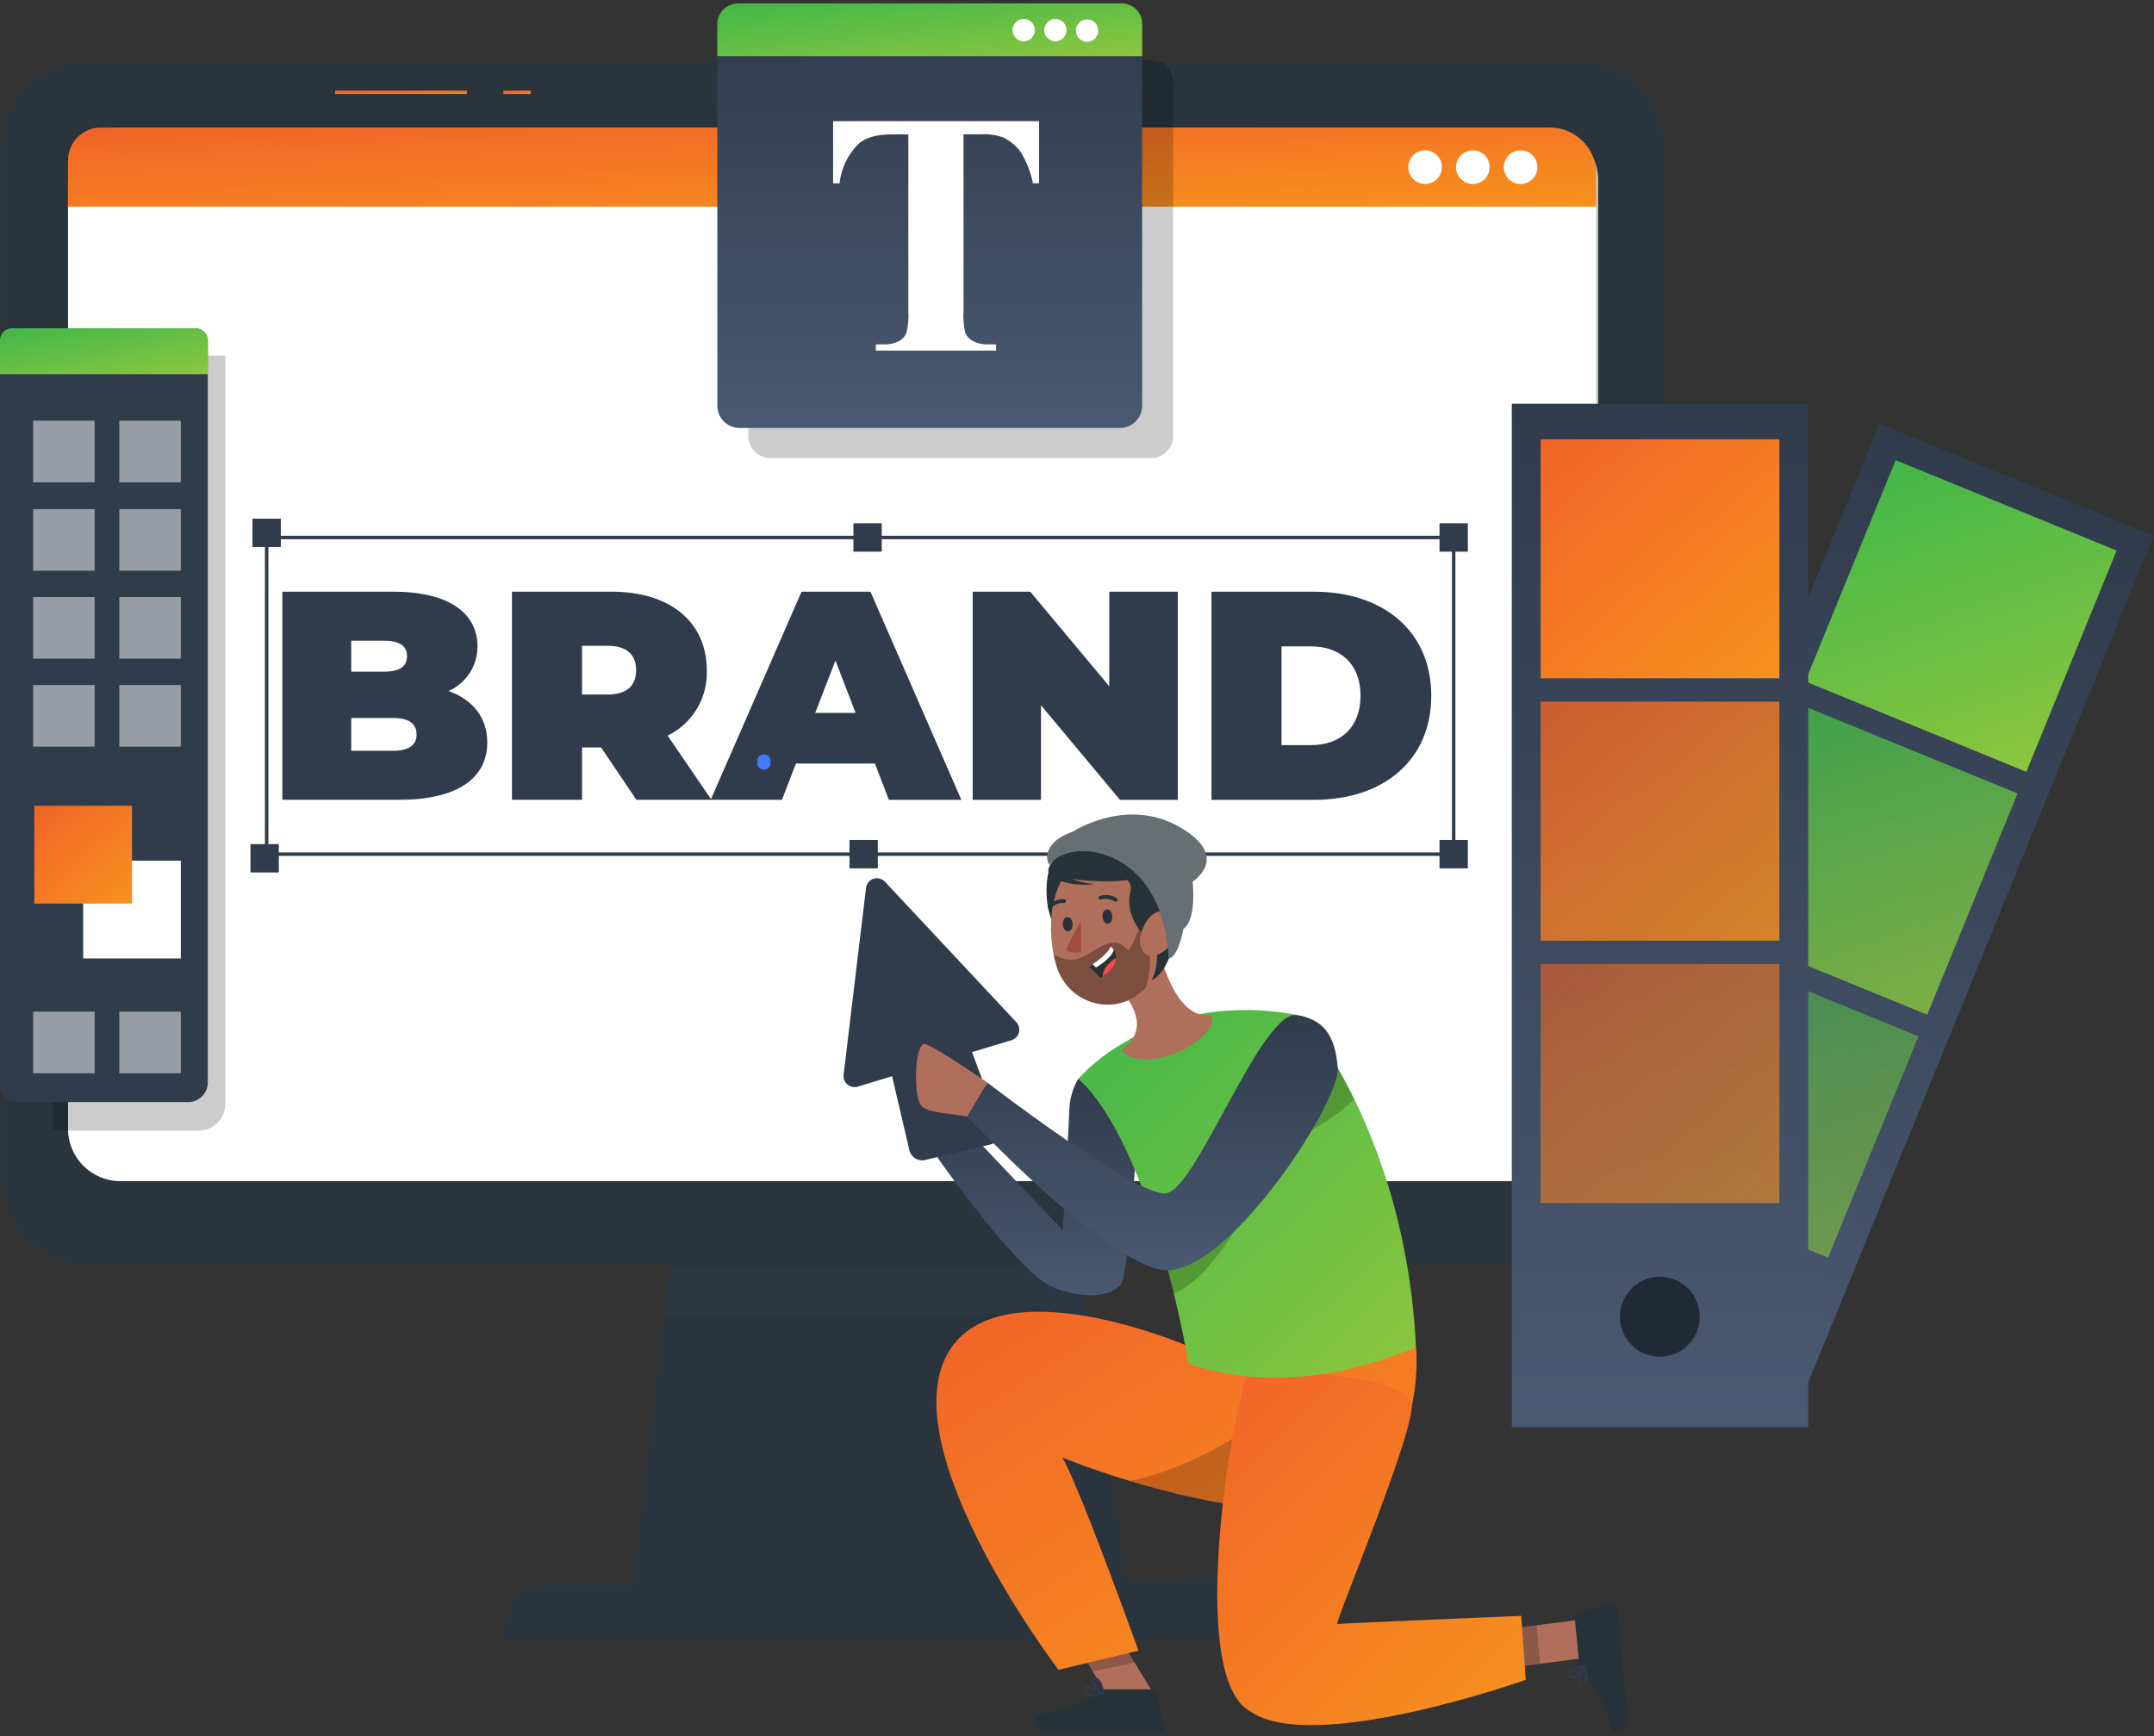 <svg width="624" height="503" viewBox="0 0 624 503" fill="none" xmlns="http://www.w3.org/2000/svg">
<rect x="0" y="0" width="624" height="503" fill="#333333" stroke="none"/>
<path d="M19.575 80.392L23.901 87.61C24.161 88.065 24.541 88.44 24.998 88.694C25.456 88.949 25.975 89.073 26.498 89.053C28.723 88.887 30.957 88.921 33.175 89.157C35.37 89.613 35.63 80.496 35.63 80.496L19.575 80.392Z" fill="#FDAA6D"/>
<path d="M16.315 80.392C17.172 79.154 18.316 78.142 19.648 77.443C20.98 76.743 22.462 76.376 23.966 76.374H29.162L35.657 80.392H16.315Z" fill="#FDAA6D"/>
<path d="M456.272 17.839H26.044C11.897 17.839 0.429 29.321 0.429 43.485V340.539C0.429 354.703 11.897 366.185 26.044 366.185H456.272C470.419 366.185 481.887 354.703 481.887 340.539V43.485C481.887 29.321 470.419 17.839 456.272 17.839Z" fill="#263238"/>
<path opacity="0.3" d="M456.272 17.839H26.044C11.897 17.839 0.429 29.321 0.429 43.485V340.539C0.429 354.703 11.897 366.185 26.044 366.185H456.272C470.419 366.185 481.887 354.703 481.887 340.539V43.485C481.887 29.321 470.419 17.839 456.272 17.839Z" fill="#303B4C"/>
<path d="M447.257 36.956H34.864C26.492 36.956 19.705 43.751 19.705 52.133V327.014C19.705 335.396 26.492 342.191 34.864 342.191H447.257C455.629 342.191 462.416 335.396 462.416 327.014V52.133C462.416 43.751 455.629 36.956 447.257 36.956Z" fill="white"/>
<path opacity="0.7" d="M447.831 37.11H35.169C26.791 37.11 20 43.9 20 52.275V326.945C20 335.321 26.791 342.11 35.169 342.11H447.831C456.209 342.11 463 335.321 463 326.945V52.275C463 43.9 456.209 37.11 447.831 37.11Z" fill="white"/>
<path d="M29.161 36.956H449.01C450.768 36.951 452.509 37.293 454.134 37.962C455.76 38.632 457.237 39.616 458.482 40.857C459.728 42.099 460.716 43.575 461.391 45.199C462.066 46.824 462.414 48.566 462.416 50.325V59.871H19.705V46.424C19.708 43.914 20.706 41.508 22.479 39.733C24.251 37.958 26.654 36.96 29.161 36.956Z" fill="url(#paint0_linear_491_132666)"/>
<path d="M445.374 48.414C445.377 49.379 445.093 50.323 444.559 51.127C444.026 51.93 443.266 52.557 442.376 52.928C441.486 53.3 440.506 53.398 439.561 53.211C438.615 53.025 437.746 52.561 437.063 51.88C436.381 51.198 435.916 50.329 435.727 49.383C435.538 48.436 435.633 47.455 436.001 46.563C436.37 45.672 436.994 44.909 437.795 44.373C438.597 43.836 439.539 43.55 440.503 43.55C441.793 43.55 443.03 44.062 443.943 44.974C444.856 45.885 445.371 47.122 445.374 48.414Z" fill="white"/>
<path d="M431.539 48.414C431.542 49.379 431.258 50.323 430.724 51.127C430.191 51.93 429.431 52.557 428.541 52.928C427.651 53.3 426.671 53.398 425.726 53.211C424.78 53.025 423.911 52.561 423.228 51.88C422.546 51.198 422.08 50.329 421.891 49.383C421.702 48.436 421.798 47.455 422.166 46.563C422.535 45.672 423.159 44.909 423.96 44.373C424.762 43.836 425.704 43.55 426.668 43.55C427.958 43.55 429.195 44.062 430.108 44.974C431.021 45.885 431.536 47.122 431.539 48.414Z" fill="white"/>
<path d="M412.835 53.29C415.525 53.29 417.706 51.107 417.706 48.414C417.706 45.72 415.525 43.537 412.835 43.537C410.145 43.537 407.964 45.72 407.964 48.414C407.964 51.107 410.145 53.29 412.835 53.29Z" fill="white"/>
<path d="M97.085 26.734H135.274" stroke="url(#paint1_linear_491_132666)" strokeLinecap="round" strokeLinejoin="round"/>
<path d="M145.795 26.735H153.745" stroke="url(#paint2_linear_491_132666)" strokeLinecap="round" strokeLinejoin="round"/>
<path d="M194.415 364.963L183.53 459.338H156.589C150.744 459.338 146.016 465.841 146.016 473.748V474.775H361.721C361.721 465.334 356.057 457.7 349.121 457.869C338.729 458.038 325.584 458.155 325.986 457.609C326.636 456.724 311.594 363.831 312.477 365.015C313.36 366.198 194.415 364.963 194.415 364.963Z" fill="#263238"/>
<path opacity="0.3" d="M194.415 364.963L183.53 459.338H156.589C150.744 459.338 146.016 465.841 146.016 473.748V474.775H361.721C361.721 465.334 356.057 457.7 349.121 457.869C338.729 458.038 325.584 458.155 325.986 457.609C326.636 456.724 311.594 363.831 312.477 365.015C313.36 366.198 194.415 364.963 194.415 364.963Z" fill="#303B4C"/>
<path opacity="0.3" d="M194.155 366.913H312.62L314.62 380.854H192.544L194.155 366.913Z" fill="#303B4C"/>
<path d="M141.158 215.082C141.158 225.603 132.286 231.715 115.686 231.715H81.796V171.425H113.971C130.585 171.425 138.327 178.058 138.327 187.187C138.355 189.934 137.579 192.63 136.094 194.941C134.61 197.252 132.483 199.077 129.974 200.192C137.041 202.767 141.158 207.943 141.158 215.082ZM101.748 185.626V194.587H111.282C115.855 194.587 117.907 193.039 117.907 190.113C117.907 187.187 115.855 185.626 111.282 185.626H101.748ZM120.674 212.767C120.674 209.659 118.439 208.021 113.958 208.021H101.748V217.501H113.958C118.452 217.501 120.687 215.863 120.687 212.767H120.674Z" fill="#303B4C"/>
<path d="M174.125 216.552H168.617V231.715H148.314V171.425H177.307C194.09 171.425 204.754 180.217 204.754 194.171C204.905 198.092 203.912 201.972 201.895 205.337C199.879 208.702 196.928 211.406 193.401 213.119L206.105 231.715H184.361L174.125 216.552ZM176.021 187.096H168.617V201.219H176.021C181.607 201.219 184.283 198.618 184.283 194.158C184.283 189.697 181.607 187.096 176.021 187.096Z" fill="#303B4C"/>
<path d="M253.466 221.208H230.578L226.525 231.715H205.885L232.202 171.425H252.167L278.497 231.728H257.505L253.466 221.208ZM247.867 206.538L242.022 191.375L236.164 206.538H247.867Z" fill="#303B4C"/>
<path d="M341.197 171.425V231.728H324.454L301.566 204.327V231.728H281.77V171.425H298.461L321.349 198.826V171.425H341.197Z" fill="#303B4C"/>
<path d="M350.952 171.425H380.633C400.767 171.425 414.627 182.882 414.627 201.583C414.627 220.284 400.767 231.728 380.633 231.728H350.952V171.425ZM379.776 215.876C388.297 215.876 394.142 210.791 394.142 201.57C394.142 192.35 388.297 187.265 379.776 187.265H371.255V215.876H379.776Z" fill="#303B4C"/>
<path d="M219.355 220.48V221.039C219.339 221.301 219.398 221.563 219.524 221.793C219.603 222.032 219.741 222.247 219.926 222.417C220.095 222.604 220.31 222.743 220.55 222.821C220.784 222.936 221.042 222.994 221.303 222.99L221.823 222.912C222.145 222.82 222.439 222.65 222.68 222.417L222.979 222.014C223.159 221.721 223.253 221.383 223.252 221.039V220.48C223.256 220.218 223.198 219.96 223.083 219.725C222.994 219.489 222.855 219.275 222.676 219.097C222.496 218.92 222.281 218.784 222.043 218.698C221.819 218.569 221.561 218.51 221.303 218.529L220.784 218.594C220.456 218.679 220.159 218.855 219.926 219.101L219.614 219.491C219.446 219.793 219.356 220.134 219.355 220.48Z" fill="#407BFF"/>
<path d="M421.122 155.716H77.249V247.464H421.122V155.716Z" stroke="#303B4C" stroke-miterlimit="10"/>
<path d="M73.644 157.986V150.767H80.854V157.986H73.644Z" fill="#303B4C" stroke="#303B4C"/>
<path d="M80.769 244.552H72.56V252.771H80.769V244.552Z" fill="#303B4C"/>
<path d="M247.731 159.325V152.106H254.94V159.325H247.731Z" fill="#303B4C" stroke="#303B4C"/>
<path d="M246.587 251.074V243.854H253.796V251.074H246.587Z" fill="#303B4C" stroke="#303B4C"/>
<path d="M417.518 159.325V152.106H424.727V159.325H417.518Z" fill="#303B4C" stroke="#303B4C"/>
<path d="M417.518 251.074V243.854H424.727V251.074H417.518Z" fill="#303B4C" stroke="#303B4C"/>
<path opacity="0.2" d="M333.442 17.384H223.213C219.669 17.384 216.796 20.26 216.796 23.808V126.299C216.796 129.847 219.669 132.723 223.213 132.723H333.442C336.986 132.723 339.859 129.847 339.859 126.299V23.808C339.859 20.26 336.986 17.384 333.442 17.384Z" fill="black"/>
<path opacity="0.2" d="M15.458 102.981H65.299V319.758C65.299 321.827 64.478 323.812 63.016 325.275C61.554 326.738 59.572 327.56 57.505 327.56H15.419V102.981H15.458Z" fill="black"/>
<path d="M623.921 155.249L544.424 122.736L439.789 379.179L519.286 411.691L623.921 155.249Z" fill="url(#paint3_linear_491_132666)"/>
<path d="M613.177 159.498L549.144 133.31L522.987 197.418L587.02 223.606L613.177 159.498Z" fill="url(#paint4_linear_491_132666)"/>
<path d="M584.468 229.873L520.435 203.685L494.278 267.792L558.311 293.98L584.468 229.873Z" fill="url(#paint5_linear_491_132666)" fill-opacity="0.8"/>
<path d="M555.759 300.234L491.726 274.046L465.569 338.154L529.602 364.342L555.759 300.234Z" fill="url(#paint6_linear_491_132666)" fill-opacity="0.6"/>
<path d="M523.831 116.975H437.957V413.47H523.831V116.975Z" fill="url(#paint7_linear_491_132666)"/>
<path d="M515.479 127.261H446.309V196.512H515.479V127.261Z" fill="url(#paint8_linear_491_132666)"/>
<path d="M515.479 203.274H446.309V272.525H515.479V203.274Z" fill="url(#paint9_linear_491_132666)" fill-opacity="0.8"/>
<path d="M515.479 279.287H446.309V348.537H515.479V279.287Z" fill="url(#paint10_linear_491_132666)" fill-opacity="0.6"/>
<path d="M492.124 384.031C493.528 377.795 489.618 371.6 483.39 370.194C477.161 368.787 470.973 372.702 469.569 378.938C468.164 385.174 472.074 391.369 478.303 392.775C484.531 394.181 490.719 390.267 492.124 384.031Z" fill="#212936"/>
<path d="M324.454 0.985H214.224C210.681 0.985 207.808 3.862 207.808 7.41V117.56C207.808 121.108 210.681 123.984 214.224 123.984H324.454C327.998 123.984 330.871 121.108 330.871 117.56V7.41C330.871 3.862 327.998 0.985 324.454 0.985Z" fill="url(#paint11_linear_491_132666)"/>
<path d="M213.822 0.985H324.974C326.541 0.985 328.044 1.609 329.153 2.718C330.261 3.828 330.884 5.333 330.884 6.903V16.266H207.808V7.007C207.808 5.41 208.441 3.878 209.569 2.749C210.697 1.62 212.227 0.985 213.822 0.985Z" fill="url(#paint12_linear_491_132666)"/>
<path d="M318.154 8.866C318.154 9.507 317.964 10.134 317.608 10.667C317.252 11.2 316.746 11.615 316.154 11.859C315.562 12.104 314.911 12.167 314.283 12.041C313.656 11.915 313.079 11.606 312.628 11.152C312.176 10.697 311.869 10.119 311.745 9.49C311.622 8.861 311.688 8.21 311.935 7.618C312.182 7.027 312.598 6.522 313.132 6.168C313.665 5.813 314.292 5.626 314.932 5.628C315.356 5.628 315.776 5.712 316.168 5.875C316.56 6.038 316.915 6.277 317.215 6.577C317.514 6.878 317.751 7.235 317.912 7.628C318.073 8.021 318.155 8.442 318.154 8.866Z" fill="white"/>
<path d="M308.971 8.723C308.971 9.364 308.781 9.99 308.426 10.522C308.07 11.055 307.565 11.47 306.974 11.715C306.383 11.96 305.733 12.024 305.105 11.899C304.478 11.774 303.902 11.466 303.449 11.013C302.997 10.56 302.689 9.983 302.564 9.355C302.439 8.727 302.503 8.076 302.748 7.484C302.993 6.892 303.408 6.387 303.939 6.031C304.471 5.675 305.097 5.485 305.736 5.485C306.594 5.485 307.417 5.826 308.023 6.434C308.63 7.041 308.971 7.864 308.971 8.723Z" fill="white"/>
<path d="M299.787 8.724C299.787 9.364 299.597 9.99 299.242 10.523C298.887 11.055 298.382 11.47 297.791 11.715C297.2 11.96 296.549 12.024 295.922 11.899C295.294 11.774 294.718 11.466 294.266 11.013C293.813 10.56 293.505 9.983 293.381 9.355C293.256 8.727 293.32 8.076 293.565 7.484C293.809 6.893 294.224 6.387 294.756 6.031C295.288 5.675 295.913 5.485 296.553 5.485C297.411 5.485 298.233 5.827 298.84 6.434C299.446 7.041 299.787 7.865 299.787 8.724Z" fill="white"/>
<path d="M301.008 35.11V53.082H299.241C298.597 49.923 297.42 46.898 295.76 44.135C294.427 42.267 292.638 40.772 290.564 39.792C288.478 39.075 286.271 38.775 284.069 38.907H279.12V90.198C278.98 92.343 279.169 94.496 279.679 96.583C280.163 97.538 280.936 98.317 281.887 98.807C283.271 99.514 284.816 99.846 286.369 99.769H288.564V101.577H253.739V99.769H255.947C257.562 99.843 259.167 99.484 260.597 98.729C261.518 98.199 262.229 97.368 262.611 96.375C263.107 94.356 263.286 92.272 263.143 90.198V38.933H258.35C253.864 38.933 250.613 39.883 248.595 41.781C245.566 44.833 243.668 48.83 243.217 53.108H241.347V35.11H301.008Z" fill="white"/>
<path d="M312.388 312.5C310.753 315.26 309.858 318.395 309.79 321.603C309.712 324.204 307.919 356.443 307.919 356.443L282.655 329.848L271.522 335.284C271.522 335.284 295.138 369.097 305.178 372.998C315.219 376.9 322.455 375.118 324.728 372.088C327.001 369.058 329.508 328.028 329.508 328.028L312.388 312.5Z" fill="url(#paint13_linear_491_132666)"/>
<path d="M263.443 333.23L258.429 311.798L248.466 314.815C247.96 314.968 247.423 314.992 246.905 314.885C246.387 314.779 245.904 314.544 245.499 314.204C245.094 313.863 244.78 313.426 244.586 312.934C244.392 312.441 244.324 311.908 244.387 311.382L250.882 257.243C250.955 256.641 251.198 256.073 251.582 255.604C251.967 255.136 252.477 254.787 253.052 254.598C253.628 254.41 254.245 254.39 254.832 254.54C255.418 254.691 255.95 255.006 256.364 255.448L294.436 296.153C294.803 296.548 295.064 297.029 295.194 297.553C295.324 298.076 295.318 298.624 295.178 299.144C295.037 299.665 294.767 300.141 294.392 300.528C294.016 300.915 293.549 301.199 293.033 301.355L281.589 304.814L289.682 326.519C289.87 327.023 289.949 327.56 289.914 328.096C289.879 328.632 289.73 329.155 289.479 329.629C289.227 330.104 288.878 330.519 288.454 330.848C288.03 331.178 287.541 331.413 287.019 331.539L268.08 336.039C267.591 336.165 267.082 336.192 266.583 336.118C266.084 336.044 265.604 335.872 265.172 335.61C264.74 335.349 264.365 335.003 264.068 334.594C263.771 334.186 263.559 333.722 263.443 333.23Z" fill="#303B4C"/>
<path d="M334.977 492.005L322.844 494.567L309.881 473.239L322.013 470.664L334.977 492.005Z" fill="#AF6F5B"/>
<path d="M320.416 489.43H334.003C334.224 489.433 334.437 489.51 334.609 489.65C334.781 489.789 334.902 489.982 334.951 490.197L337.185 500.159C337.229 500.372 337.23 500.592 337.188 500.806C337.146 501.02 337.062 501.224 336.941 501.405C336.821 501.586 336.665 501.742 336.484 501.863C336.303 501.984 336.1 502.068 335.886 502.11H335.536C331.145 502.11 327.937 501.771 322.416 501.771C319.026 501.771 308.764 502.123 304.088 502.123C299.411 502.123 298.71 497.493 300.697 497.064C309.31 495.178 315.804 492.577 318.558 490.106C319.064 489.645 319.732 489.402 320.416 489.43Z" fill="#263238"/>
<path d="M316.701 491.342C315.946 491.404 315.193 491.201 314.571 490.77C314.362 490.602 314.2 490.384 314.1 490.136C314 489.887 313.965 489.618 313.999 489.352C313.999 489.199 314.042 489.048 314.122 488.917C314.202 488.786 314.317 488.68 314.454 488.611C315.675 487.961 319.299 490.184 319.65 490.431C319.697 490.459 319.736 490.499 319.761 490.547C319.786 490.596 319.797 490.65 319.792 490.705C319.779 490.757 319.753 490.806 319.717 490.847C319.681 490.888 319.636 490.919 319.585 490.939C318.64 491.173 317.674 491.308 316.701 491.342ZM314.999 489.092C314.884 489.066 314.764 489.066 314.649 489.092C314.584 489.092 314.467 489.183 314.467 489.404C314.449 489.58 314.473 489.757 314.536 489.922C314.599 490.087 314.7 490.235 314.83 490.353C316.094 490.947 317.539 491.022 318.857 490.562C317.675 489.843 316.365 489.361 314.999 489.144V489.092Z" fill="#303B4C"/>
<path d="M319.572 491.003H319.455C318.299 490.366 316.064 487.908 316.298 486.725C316.335 486.527 316.439 486.349 316.593 486.221C316.748 486.092 316.942 486.022 317.143 486.023C317.344 485.999 317.548 486.017 317.742 486.075C317.937 486.133 318.117 486.231 318.273 486.361C319.572 487.427 319.857 490.639 319.857 490.795C319.859 490.846 319.846 490.896 319.821 490.939C319.796 490.983 319.759 491.018 319.715 491.042C319.664 491.042 319.615 491.028 319.572 491.003ZM317.922 486.686C317.767 486.549 317.57 486.471 317.363 486.465H317.221C316.844 486.465 316.844 486.647 316.844 486.725C316.701 487.492 318.143 489.326 319.273 490.184C319.206 488.913 318.752 487.692 317.974 486.686H317.922Z" fill="#303B4C"/>
<path opacity="0.2" d="M322.013 470.664L309.881 473.239L316.583 484.241L328.716 481.679L322.013 470.664Z" fill="black"/>
<path d="M368.359 437.217C367.697 437.217 367.06 437.139 366.359 437.074C352.629 435.942 338.236 432.366 327.169 429.011C315.738 425.565 307.828 422.3 307.828 422.3C313.491 432.704 329.806 478.221 329.806 478.221L306.633 483.761C306.633 483.761 253.531 413.99 277.471 388.098C295.358 368.955 343.874 389.879 343.874 389.879L410.238 390.361C410.238 390.361 415.096 439.701 368.359 437.217Z" fill="url(#paint14_linear_491_132666)"/>
<path opacity="0.2" d="M368.36 437.216C367.697 437.216 367.061 437.138 366.359 437.073C352.629 435.942 338.237 432.365 327.17 429.01C346.654 425.447 365.177 411.441 365.177 411.441L368.36 437.216Z" fill="black"/>
<path d="M457.572 469.259L458.611 480.391L432.931 483.746L431.879 472.588L457.572 469.259Z" fill="#AF6F5B"/>
<path d="M457.481 482.069L456.182 468.518C456.166 468.298 456.223 468.078 456.345 467.894C456.468 467.711 456.648 467.573 456.858 467.504L466.626 464.344C467.043 464.213 467.494 464.254 467.882 464.456C468.269 464.658 468.56 465.006 468.691 465.423C468.711 465.539 468.711 465.658 468.691 465.774C469.042 470.157 469.068 473.369 469.601 478.883C469.899 482.264 471.224 492.447 471.666 497.09C472.108 501.732 467.535 502.799 466.938 500.991C464.249 492.59 461.067 486.361 458.352 483.851C457.838 483.395 457.525 482.755 457.481 482.069Z" fill="#263238"/>
<path d="M459.741 485.529C459.87 486.282 459.742 487.056 459.377 487.727C459.233 487.939 459.04 488.113 458.813 488.233C458.587 488.353 458.335 488.416 458.078 488.416C457.925 488.429 457.771 488.4 457.634 488.331C457.496 488.262 457.38 488.157 457.299 488.026C456.546 486.894 458.429 483.071 458.598 482.655C458.618 482.607 458.652 482.567 458.697 482.541C458.742 482.515 458.794 482.505 458.845 482.512C458.897 482.51 458.948 482.525 458.991 482.556C459.033 482.587 459.064 482.631 459.079 482.681C459.402 483.603 459.624 484.558 459.741 485.529ZM457.624 487.48C457.627 487.6 457.663 487.717 457.728 487.818C457.728 487.818 457.832 487.948 458.052 487.948C458.229 487.958 458.405 487.922 458.564 487.845C458.724 487.767 458.86 487.651 458.962 487.506C459.427 486.19 459.366 484.746 458.793 483.474C458.159 484.711 457.762 486.057 457.624 487.441V487.48Z" fill="#303B4C"/>
<path d="M459.197 482.745V482.888C458.599 484.085 456.365 486.542 455.17 486.412C454.969 486.397 454.781 486.31 454.641 486.166C454.5 486.023 454.415 485.833 454.403 485.632C454.358 485.437 454.354 485.234 454.392 485.036C454.43 484.839 454.509 484.652 454.624 484.488C455.56 483.096 458.742 482.498 458.885 482.498C458.981 482.502 459.073 482.538 459.145 482.602C459.175 482.644 459.193 482.693 459.197 482.745ZM454.819 485.346V485.476C454.819 485.827 455.053 485.827 455.131 485.827C455.845 485.957 457.586 484.358 458.339 483.135C457.079 483.332 455.907 483.903 454.975 484.774C454.862 484.947 454.808 485.152 454.819 485.359V485.346Z" fill="#303B4C"/>
<path opacity="0.2" d="M431.893 472.589L432.945 483.747L446.194 482.004L445.142 470.859L431.893 472.589Z" fill="black"/>
<path d="M361.799 397.577C357.773 403.637 343.159 485.463 362.15 495.776C380.206 508.586 441.997 486.673 441.997 486.673L440.698 468.141C440.698 468.141 388.025 470.313 387.441 470.508C386.285 470.872 407.575 420.466 408.913 408.345C410.251 396.225 361.799 397.577 361.799 397.577Z" fill="url(#paint15_linear_491_132666)"/>
<path d="M286.071 313.671C286.071 313.671 270.34 302.799 267.885 302.448C265.43 302.097 264.469 313.983 266.301 319.354C267.366 322.449 273.679 322.319 280.251 323.49L286.071 313.671Z" fill="#AF6F5B"/>
<path d="M410.2 390.346C387.806 399.449 365.763 402.31 344.317 395.093C344.317 395.093 334.094 332.462 312.389 312.526C315.686 308.949 319.457 305.842 323.599 303.292C332.579 297.557 342.783 294.019 353.384 292.966C361.474 292.194 369.635 292.694 377.57 294.449C377.57 294.449 407.355 329.133 410.2 390.346Z" fill="url(#paint16_linear_491_132666)"/>
<path opacity="0.2" d="M372.634 331.058C372.634 331.058 384.324 326.311 392.3 318.469C389.702 313.267 387.247 308.794 385.052 305.217C384.078 303.644 383.168 302.239 382.376 301.004L372.634 331.058Z" fill="black"/>
<path opacity="0.2" d="M334.482 354.609C336.743 361.697 338.6 368.654 340.068 374.767C351.174 370.28 361.319 350.266 361.319 350.266L334.482 354.609Z" fill="black"/>
<path d="M375.738 294.098C365.515 292.369 346.615 344.661 337.834 345.714C329.053 346.768 286.071 313.671 286.071 313.671L280.225 323.437C280.225 323.437 317.817 363.752 336.003 367.796C354.188 371.841 388.338 319.419 387.545 309.405C386.753 299.391 383.051 295.321 375.738 294.098Z" fill="url(#paint17_linear_491_132666)"/>
<path d="M351.032 294.163C353.072 301.459 332.094 311.694 324.729 304.411C328.755 301.407 329.742 298.273 329.249 295.217C328.883 293.354 328.145 291.585 327.08 290.015C326.521 289.13 325.911 288.272 325.261 287.414L334.185 268.96C336.003 277.075 340.147 295.464 351.032 294.163Z" fill="#AF6F5B"/>
<path d="M303.62 253.107C303.62 253.107 300.931 265.657 308.686 272.107C316.441 278.558 318.311 249.908 318.311 249.908L303.62 253.107Z" fill="#263238"/>
<path d="M337.146 262.289C337.146 273.525 337.445 279.859 332.015 285.971C323.845 295.152 309.647 291.173 306.153 280.171C302.997 270.261 303.464 253.563 314.427 248.4C316.81 247.225 319.45 246.671 322.104 246.791C324.757 246.912 327.337 247.701 329.603 249.087C331.87 250.473 333.75 252.41 335.069 254.718C336.388 257.026 337.102 259.63 337.146 262.289Z" fill="#AF6F5B"/>
<path d="M337.705 248.738C335.718 242.691 319.844 243.77 315.623 247.243C314.999 247.763 324.715 251.677 324.118 251.521L328.638 252.692C329.314 252.484 330.704 253.173 331.535 255.176C331.535 255.176 332.184 272.355 337.497 276.959C341.394 274.774 341.16 267.959 342.16 263.824C343.641 257.659 345.317 248.66 337.705 248.738Z" fill="#263238"/>
<path d="M322.222 265.436C322.3 266.58 321.741 267.556 320.923 267.595C320.105 267.634 319.468 266.762 319.39 265.618C319.312 264.474 319.871 263.498 320.689 263.459C321.507 263.42 322.144 264.292 322.222 265.436Z" fill="#263238"/>
<path d="M310.725 267.661C310.803 268.805 310.231 269.768 309.426 269.82C308.62 269.872 307.971 268.974 307.893 267.83C307.815 266.685 308.374 265.723 309.192 265.671C310.01 265.619 310.647 266.555 310.725 267.661Z" fill="#263238"/>
<path d="M313.128 266.854C313.128 266.854 309.777 272.81 308.751 275.216C310.479 276.516 313.245 275.671 313.245 275.671L313.128 266.854Z" fill="#A24E3F"/>
<path d="M323.442 261.158C323.357 261.208 323.261 261.235 323.162 261.235C323.064 261.235 322.968 261.208 322.883 261.158C322.319 260.774 321.675 260.524 321 260.425C320.325 260.325 319.637 260.38 318.986 260.586C318.851 260.639 318.701 260.64 318.566 260.587C318.431 260.533 318.321 260.431 318.259 260.3C318.231 260.234 318.218 260.163 318.218 260.092C318.218 260.021 318.233 259.951 318.26 259.885C318.288 259.82 318.329 259.761 318.38 259.711C318.431 259.662 318.491 259.623 318.558 259.597C319.387 259.315 320.27 259.23 321.137 259.347C322.005 259.464 322.834 259.781 323.559 260.274C323.617 260.313 323.666 260.363 323.705 260.422C323.744 260.48 323.77 260.546 323.784 260.614C323.797 260.683 323.796 260.754 323.782 260.823C323.768 260.892 323.741 260.957 323.701 261.015C323.633 261.089 323.541 261.14 323.442 261.158Z" fill="#263238"/>
<path opacity="0.2" d="M339.484 268.389C339.204 268.083 338.84 267.867 338.438 267.768C338.036 267.668 337.614 267.69 337.224 267.829C336.443 268.111 335.783 268.653 335.353 269.364C334.819 270.189 334.51 271.139 334.457 272.121" stroke="black" strokeWidth="0.5" strokeLinecap="round" strokeLinejoin="round"/>
<path d="M304.009 263.303C303.899 263.29 303.795 263.245 303.711 263.173C303.66 263.124 303.619 263.066 303.591 263.001C303.563 262.936 303.549 262.866 303.549 262.796C303.549 262.725 303.563 262.655 303.591 262.591C303.619 262.526 303.66 262.467 303.711 262.419C304.283 261.765 305.001 261.255 305.807 260.93C306.612 260.604 307.483 260.473 308.348 260.546C308.491 260.565 308.62 260.641 308.708 260.755C308.795 260.87 308.834 261.014 308.816 261.157C308.79 261.299 308.711 261.425 308.595 261.51C308.479 261.595 308.335 261.631 308.192 261.612C307.506 261.553 306.815 261.658 306.177 261.921C305.54 262.183 304.975 262.595 304.529 263.121C304.466 263.195 304.385 263.25 304.294 263.282C304.203 263.314 304.104 263.322 304.009 263.303Z" fill="#263238"/>
<path opacity="0.3" d="M305.179 276.542C305.485 277.95 305.871 279.339 306.335 280.704C306.525 281.217 306.742 281.721 306.984 282.212C308.673 285.798 311.679 288.594 315.376 290.015C318.23 291.124 321.355 291.331 324.33 290.608C327.305 289.885 329.987 288.266 332.015 285.97C333.496 281.497 333.977 272.094 330.898 266.528C330.898 266.528 327.975 274.773 326.91 275.085C325.845 275.398 325.014 271.327 319.519 273.954C314.025 276.581 312.011 280.17 305.179 276.542Z" fill="black"/>
<path d="M340.107 272.575C342.043 262.718 340.315 252.171 337.756 249.271C335.197 246.371 322.402 253.849 322.402 253.849C325.403 253.055 328.404 255.565 327.442 258.582C326.143 262.77 328.741 268.986 332.08 271.353C332.08 271.353 332.08 269.584 333.599 269.922C335.119 270.261 336.301 279.39 333.599 283.968C333.625 283.968 338.159 282.433 340.107 272.575Z" fill="#263238"/>
<path d="M340.939 270.638C339.977 273.252 338.02 275.38 335.496 276.555C332.132 278.102 329.885 275.254 330.3 271.743C330.729 268.661 332.976 264.044 336.561 264.005C340.147 263.966 342.082 267.399 340.939 270.638Z" fill="#AF6F5B"/>
<path d="M303.801 253.108C303.801 253.108 307.205 257.139 317.129 256.151C314.836 255.942 312.579 255.439 310.413 254.655C310.413 254.655 323.715 256.502 330.066 254.109C336.418 251.716 337.951 249.219 337.951 249.219C337.951 249.219 336.873 242.496 322.169 243.341C307.465 244.186 302.801 250.611 303.801 253.108Z" fill="#263238"/>
<path d="M338.51 277.661C338.51 277.661 338.692 259.454 326.273 250.793C316.635 244.069 306.789 246.41 304.009 250.624C304.009 250.624 301.606 247.047 306.205 243.276C307.605 242.288 309.14 241.508 310.764 240.961C310.764 240.961 326.26 230.817 341.575 239.531C356.89 248.244 345.472 255.409 345.472 255.409C345.472 255.409 346.771 266.359 342.796 269.142C342.848 269.09 341.315 277.491 338.51 277.661Z" fill="#263238"/>
<path d="M315.506 280.092C316.678 281.105 317.776 282.2 318.792 283.369C319.026 283.226 319.26 283.096 319.481 282.94C322.611 280.963 323.377 279.039 323.377 277.439C323.335 276.672 323.108 275.927 322.715 275.267C322.501 274.893 322.239 274.547 321.936 274.24C320.896 276.282 318.13 278.362 316.597 279.442C315.882 279.819 315.506 280.092 315.506 280.092Z" fill="#263238"/>
<path d="M316.519 279.364L317.519 280.3C320.454 278.428 322.273 276.737 322.624 275.229C322.414 274.851 322.151 274.505 321.844 274.201C320.805 276.295 318.051 278.35 316.519 279.364Z" fill="white"/>
<path d="M319.441 282.928C322.572 280.951 323.338 279.026 323.338 277.427C322.162 278.202 321.133 279.179 320.299 280.314C319.741 281.071 319.44 281.987 319.441 282.928Z" fill="#F54948"/>
<path opacity="0.3" d="M338.51 277.661C338.51 277.661 338.692 259.454 326.273 250.793C316.635 244.069 306.789 246.41 304.009 250.624C304.009 250.624 301.606 247.047 306.205 243.276C307.605 242.288 309.14 241.508 310.764 240.961C310.764 240.961 326.26 230.817 341.575 239.531C356.89 248.244 345.472 255.409 345.472 255.409C345.472 255.409 346.771 266.359 342.796 269.142C342.848 269.09 341.315 277.491 338.51 277.661Z" fill="white"/>
<path d="M3.468 95.1H56.414C57.416 95.1 58.378 95.499 59.087 96.209C59.795 96.918 60.194 97.881 60.194 98.885V313.593C60.194 315.104 59.594 316.553 58.527 317.621C57.46 318.689 56.013 319.289 54.504 319.289H4.481C3.293 319.289 2.153 318.816 1.313 317.975C0.472 317.134 2.43277e-05 315.992 2.43277e-05 314.802V98.585C-0.002 98.128 0.087 97.675 0.26 97.253C0.434 96.83 0.689 96.445 1.011 96.122C1.333 95.798 1.716 95.541 2.138 95.366C2.56 95.19 3.012 95.1 3.468 95.1Z" fill="#303B4C"/>
<path d="M3.468 95.1H56.725C57.663 95.1 58.561 95.473 59.224 96.136C59.886 96.799 60.259 97.699 60.259 98.637V108.404H0V98.572C0 97.651 0.365 96.768 1.016 96.117C1.666 95.466 2.548 95.1 3.468 95.1Z" fill="url(#paint18_linear_491_132666)"/>
<path opacity="0.5" d="M27.422 121.877H9.587V139.733H27.422V121.877Z" fill="white"/>
<path opacity="0.5" d="M52.387 121.877H34.553V139.733H52.387V121.877Z" fill="white"/>
<path opacity="0.5" d="M27.422 147.497H9.587V165.352H27.422V147.497Z" fill="white"/>
<path opacity="0.5" d="M52.387 147.496H34.553V165.352H52.387V147.496Z" fill="white"/>
<path opacity="0.5" d="M27.422 172.973H9.587V190.829H27.422V172.973Z" fill="white"/>
<path opacity="0.5" d="M52.387 172.973H34.553V190.829H52.387V172.973Z" fill="white"/>
<path opacity="0.5" d="M27.422 198.462H9.587V216.317H27.422V198.462Z" fill="white"/>
<path opacity="0.5" d="M52.387 198.462H34.553V216.318H52.387V198.462Z" fill="white"/>
<path opacity="0.5" d="M27.422 293.085H9.587V310.941H27.422V293.085Z" fill="white"/>
<path opacity="0.5" d="M52.387 293.085H34.553V310.941H52.387V293.085Z" fill="white"/>
<path d="M52.388 249.35H24.097V277.674H52.388V249.35Z" fill="white"/>
<path d="M38.241 233.445H9.95V261.77H38.241V233.445Z" fill="url(#paint19_linear_491_132666)"/>
<defs>
<linearGradient id="paint0_linear_491_132666" x1="462.416" y1="59.871" x2="460.321" y2="13.743" gradientUnits="userSpaceOnUse">
<stop stop-color="#F7921E"/>
<stop offset="1" stop-color="#F16029"/>
</linearGradient>
<linearGradient id="paint1_linear_491_132666" x1="135.274" y1="27.734" x2="135.228" y2="25.718" gradientUnits="userSpaceOnUse">
<stop stop-color="#F7921E"/>
<stop offset="1" stop-color="#F16029"/>
</linearGradient>
<linearGradient id="paint2_linear_491_132666" x1="153.745" y1="27.735" x2="153.525" y2="25.742" gradientUnits="userSpaceOnUse">
<stop stop-color="#F7921E"/>
<stop offset="1" stop-color="#F16029"/>
</linearGradient>
<linearGradient id="paint3_linear_491_132666" x1="584.172" y1="138.992" x2="479.328" y2="395.349" gradientUnits="userSpaceOnUse">
<stop stop-color="#303B4C"/>
<stop offset="1" stop-color="#495971"/>
</linearGradient>
<linearGradient id="paint4_linear_491_132666" x1="587.02" y1="223.606" x2="552.735" y2="124.36" gradientUnits="userSpaceOnUse">
<stop stop-color="#8CC63F"/>
<stop offset="1" stop-color="#3CB64A"/>
</linearGradient>
<linearGradient id="paint5_linear_491_132666" x1="558.311" y1="293.98" x2="524.026" y2="194.734" gradientUnits="userSpaceOnUse">
<stop stop-color="#8CC63F"/>
<stop offset="1" stop-color="#3CB64A"/>
</linearGradient>
<linearGradient id="paint6_linear_491_132666" x1="529.602" y1="364.342" x2="495.317" y2="265.096" gradientUnits="userSpaceOnUse">
<stop stop-color="#8CC63F"/>
<stop offset="1" stop-color="#3CB64A"/>
</linearGradient>
<linearGradient id="paint7_linear_491_132666" x1="480.894" y1="116.975" x2="480.894" y2="413.47" gradientUnits="userSpaceOnUse">
<stop stop-color="#303B4C"/>
<stop offset="1" stop-color="#495971"/>
</linearGradient>
<linearGradient id="paint8_linear_491_132666" x1="515.479" y1="196.512" x2="446.218" y2="117.646" gradientUnits="userSpaceOnUse">
<stop stop-color="#F7921E"/>
<stop offset="1" stop-color="#F16029"/>
</linearGradient>
<linearGradient id="paint9_linear_491_132666" x1="515.479" y1="272.525" x2="446.218" y2="193.66" gradientUnits="userSpaceOnUse">
<stop stop-color="#F7921E"/>
<stop offset="1" stop-color="#F16029"/>
</linearGradient>
<linearGradient id="paint10_linear_491_132666" x1="515.479" y1="348.537" x2="446.218" y2="269.672" gradientUnits="userSpaceOnUse">
<stop stop-color="#F7921E"/>
<stop offset="1" stop-color="#F16029"/>
</linearGradient>
<linearGradient id="paint11_linear_491_132666" x1="269.339" y1="0.985" x2="269.339" y2="123.984" gradientUnits="userSpaceOnUse">
<stop stop-color="#303B4C"/>
<stop offset="1" stop-color="#495971"/>
</linearGradient>
<linearGradient id="paint12_linear_491_132666" x1="330.884" y1="16.266" x2="327.566" y2="-14.197" gradientUnits="userSpaceOnUse">
<stop stop-color="#8CC63F"/>
<stop offset="1" stop-color="#3CB64A"/>
</linearGradient>
<linearGradient id="paint13_linear_491_132666" x1="300.515" y1="312.5" x2="300.515" y2="375.237" gradientUnits="userSpaceOnUse">
<stop stop-color="#303B4C"/>
<stop offset="1" stop-color="#495971"/>
</linearGradient>
<linearGradient id="paint14_linear_491_132666" x1="410.381" y1="483.761" x2="314.524" y2="337.213" gradientUnits="userSpaceOnUse">
<stop stop-color="#F7921E"/>
<stop offset="1" stop-color="#F16029"/>
</linearGradient>
<linearGradient id="paint15_linear_491_132666" x1="441.997" y1="499.794" x2="338.856" y2="397.043" gradientUnits="userSpaceOnUse">
<stop stop-color="#F7921E"/>
<stop offset="1" stop-color="#F16029"/>
</linearGradient>
<linearGradient id="paint16_linear_491_132666" x1="410.2" y1="399.166" x2="302.843" y2="286.819" gradientUnits="userSpaceOnUse">
<stop stop-color="#8CC63F"/>
<stop offset="1" stop-color="#3CB64A"/>
</linearGradient>
<linearGradient id="paint17_linear_491_132666" x1="333.892" y1="294.056" x2="333.892" y2="368.018" gradientUnits="userSpaceOnUse">
<stop stop-color="#303B4C"/>
<stop offset="1" stop-color="#495971"/>
</linearGradient>
<linearGradient id="paint18_linear_491_132666" x1="60.259" y1="108.404" x2="55.249" y2="82.538" gradientUnits="userSpaceOnUse">
<stop stop-color="#8CC63F"/>
<stop offset="1" stop-color="#3CB64A"/>
</linearGradient>
<linearGradient id="paint19_linear_491_132666" x1="38.241" y1="261.77" x2="9.913" y2="229.513" gradientUnits="userSpaceOnUse">
<stop stop-color="#F7921E"/>
<stop offset="1" stop-color="#F16029"/>
</linearGradient>
</defs>
</svg>
